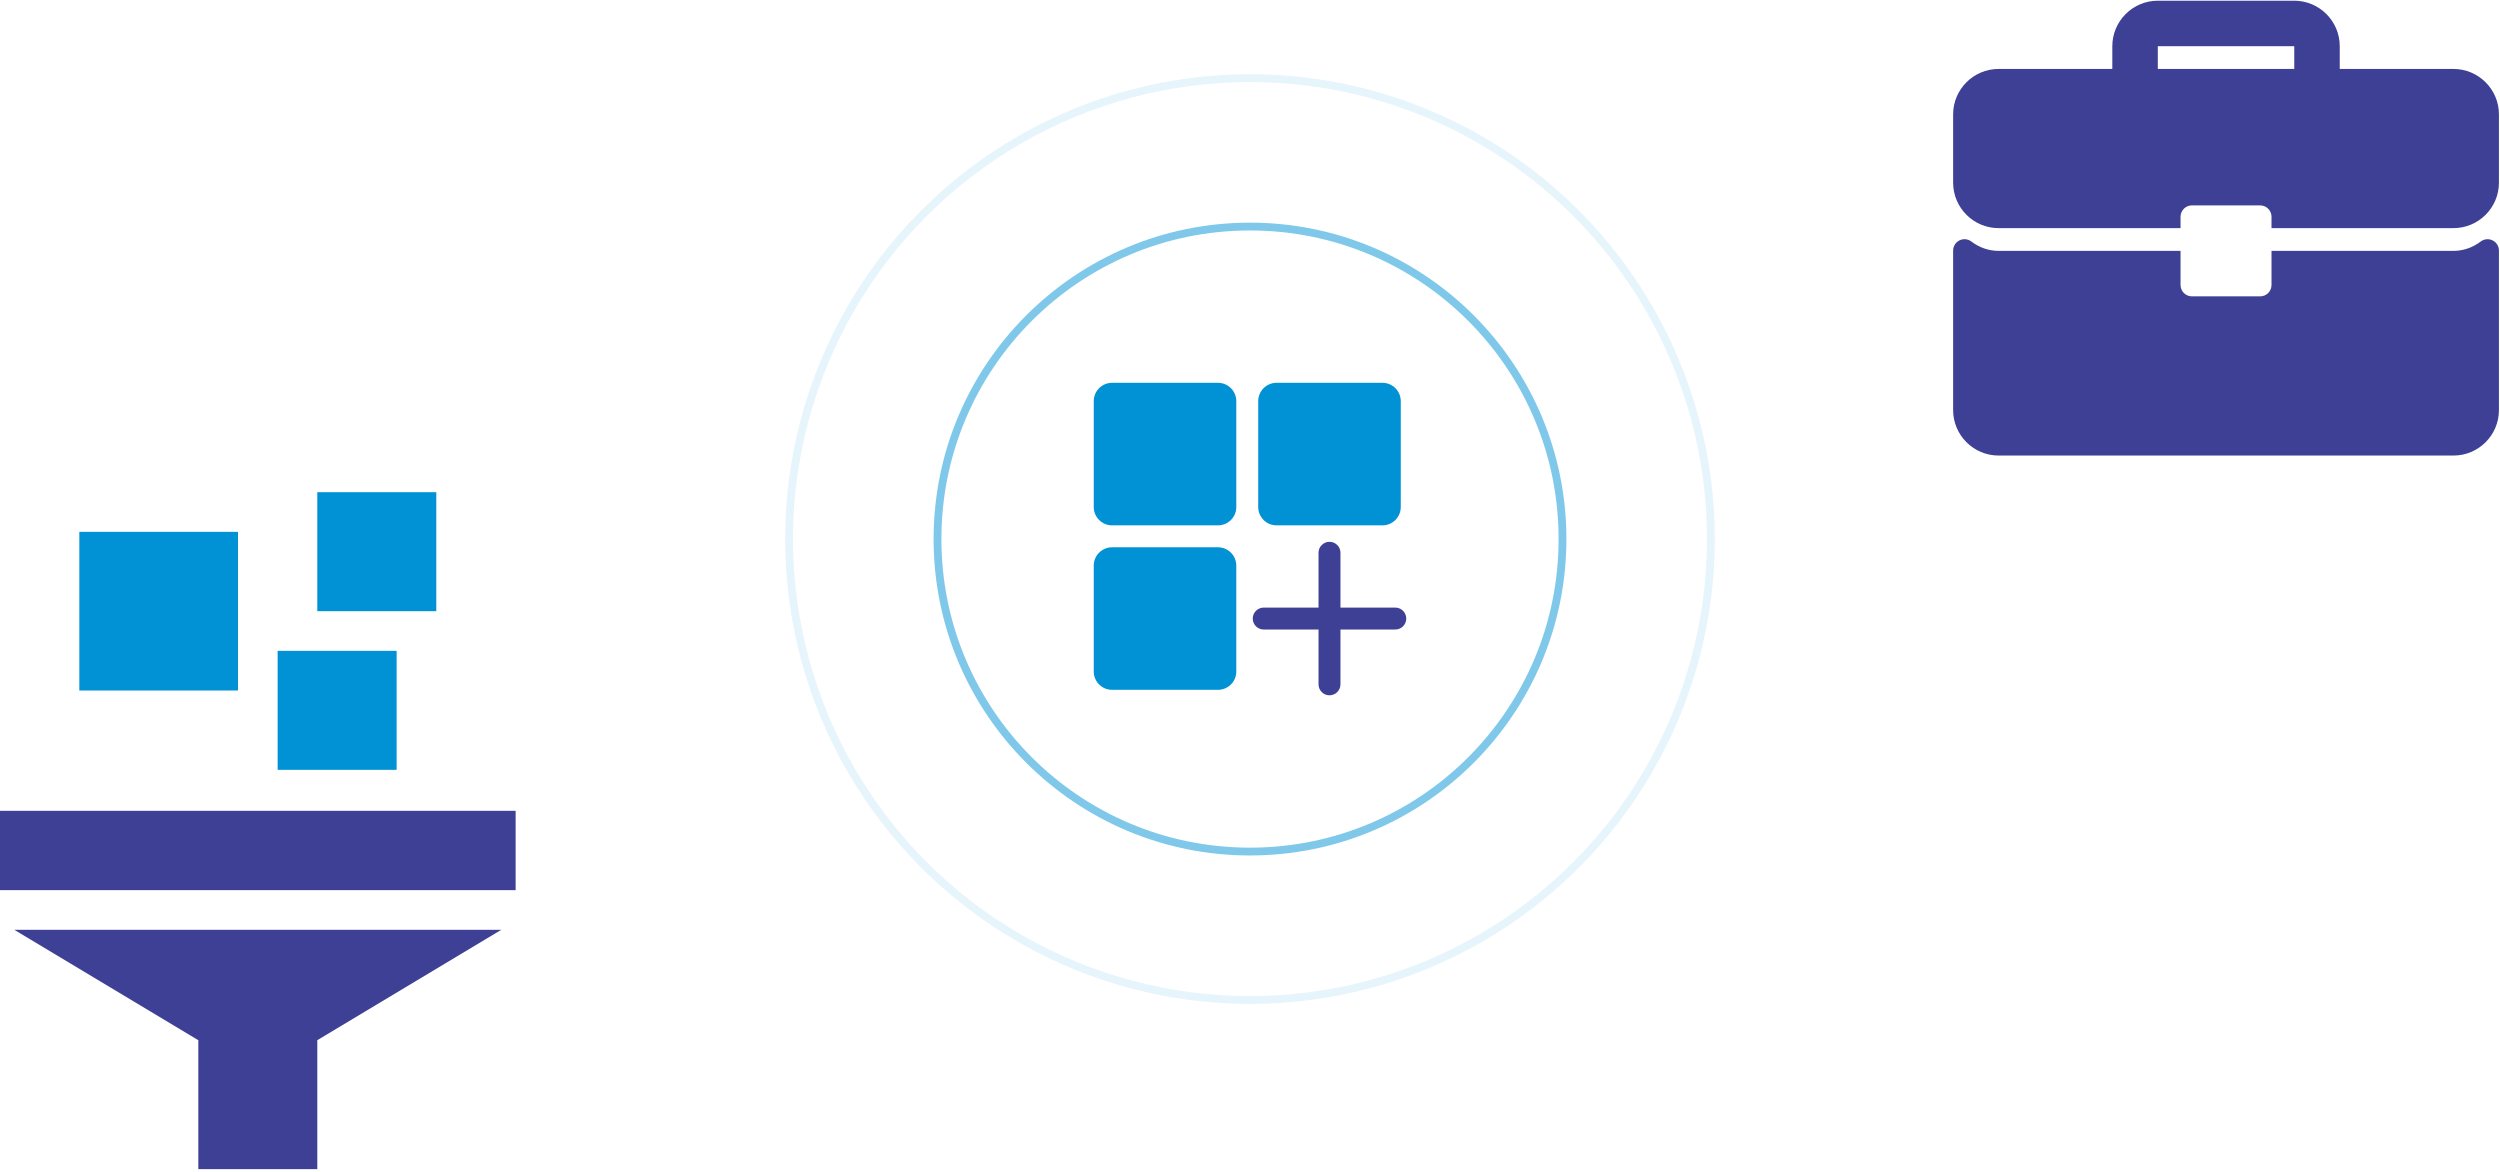 <?xml version="1.0" encoding="UTF-8"?>
<svg width="320px" height="150px" viewBox="0 0 320 150" version="1.1" xmlns="http://www.w3.org/2000/svg" xmlns:xlink="http://www.w3.org/1999/xlink">
    <!-- Generator: sketchtool 52.5 (67469) - http://www.bohemiancoding.com/sketch -->
    <title>CC39DE6A-EE85-4A52-966B-6F3C303B6D56</title>
    <desc>Created with sketchtool.</desc>
    <g id="Front-pages" stroke="none" stroke-width="1" fill="none" fill-rule="evenodd">
        <g id="scale-capacity-strategy" transform="translate(-807, -2830)">
            <g id="6-retain" transform="translate(807, 2830)">
                <g transform="translate(250, 0)" fill="#3E4095" fill-rule="nonzero" id="Combined-Shape">
                    <path d="M64.042,8.824 C67.253,8.824 69.864,11.435 69.864,14.646 L69.864,23.379 C69.864,26.59 67.253,29.201 64.042,29.201 L40.754,29.201 L40.754,27.745 C40.754,26.941 40.103,26.29 39.298,26.29 L30.565,26.29 C29.761,26.29 29.11,26.941 29.11,27.745 L29.11,29.201 L5.822,29.201 C2.611,29.201 0,26.59 0,23.379 L0,14.646 C0,11.435 2.611,8.824 5.822,8.824 L20.377,8.824 L20.377,5.913 C20.377,2.702 22.988,0.091 26.199,0.091 L43.665,0.091 C46.876,0.091 49.487,2.702 49.487,5.913 L49.487,8.824 L64.042,8.824 Z M43.665,8.824 L43.665,5.913 L26.199,5.913 L26.199,8.824 L43.665,8.824 Z M69.056,30.771 C69.551,31.017 69.864,31.522 69.864,32.075 L69.864,52.489 C69.864,55.7 67.253,58.311 64.042,58.311 L5.822,58.311 C2.611,58.311 0,55.7 0,52.489 L0,32.075 C0,31.522 0.313,31.017 0.807,30.771 C1.303,30.523 1.895,30.579 2.334,30.915 C3.369,31.698 4.574,32.112 5.822,32.112 L29.11,32.112 L29.11,36.478 C29.11,37.283 29.761,37.934 30.565,37.934 L39.298,37.934 C40.103,37.934 40.754,37.283 40.754,36.478 L40.754,32.112 L64.041,32.112 C65.289,32.112 66.495,31.698 67.53,30.915 C67.967,30.582 68.56,30.525 69.056,30.771 Z"></path>
                </g>
                <g id="priority" transform="translate(0, 63)">
                    <polygon id="Path" fill="#0092D5" points="30.462 25.385 10.154 25.385 10.154 5.077 30.462 5.077"></polygon>
                    <polygon id="Path" fill="#0092D5" points="50.769 35.538 35.538 35.538 35.538 20.308 50.769 20.308"></polygon>
                    <polygon id="Path" fill="#0092D5" points="55.846 15.231 40.615 15.231 40.615 0 55.846 0"></polygon>
                    <polygon id="Path" fill="#3E4095" points="0 40.785 66 40.785 66 50.938 0 50.938"></polygon>
                    <polygon id="Path" fill="#3E4095" points="1.834 56.015 25.385 70.145 25.385 86.646 40.615 86.646 40.615 70.145 64.166 56.015"></polygon>
                </g>
                <g id="Group-2-Copy-4" transform="translate(101, 10)" stroke="#0092D5">
                    <circle id="Oval-2" opacity="0.5" cx="59" cy="59" r="40"></circle>
                    <circle id="Oval-2" opacity="0.1" cx="59" cy="59" r="59"></circle>
                </g>
                <g id="Group-8" transform="translate(140, 49)">
                    <path d="M15.902,0 L2.344,0 C1.051,0 0,1.051 0,2.344 L0,15.902 C0,17.194 1.051,18.246 2.344,18.246 L15.902,18.246 C17.194,18.246 18.246,17.194 18.246,15.902 L18.246,2.344 C18.246,1.051 17.194,0 15.902,0 Z" id="Path" fill="#0092D5"></path>
                    <path d="M23.396,18.246 L36.954,18.246 C38.247,18.246 39.298,17.194 39.298,15.902 L39.298,2.344 C39.298,1.051 38.247,0 36.954,0 L23.396,0 C22.104,0 21.053,1.051 21.053,2.344 L21.053,15.902 C21.053,17.194 22.104,18.246 23.396,18.246 Z" id="Path" fill="#0092D5"></path>
                    <path d="M15.902,21.053 L2.344,21.053 C1.051,21.053 0,22.104 0,23.396 L0,36.954 C0,38.247 1.051,39.298 2.344,39.298 L15.902,39.298 C17.194,39.298 18.246,38.247 18.246,36.954 L18.246,23.396 C18.246,22.104 17.194,21.053 15.902,21.053 Z" id="Path" fill="#0092D5"></path>
                    <path d="M38.596,28.772 L31.579,28.772 L31.579,21.754 C31.579,20.98 30.95,20.351 30.175,20.351 C29.401,20.351 28.772,20.98 28.772,21.754 L28.772,28.772 L21.754,28.772 C20.98,28.772 20.351,29.401 20.351,30.175 C20.351,30.95 20.98,31.579 21.754,31.579 L28.772,31.579 L28.772,38.596 C28.772,39.371 29.401,40 30.175,40 C30.95,40 31.579,39.371 31.579,38.596 L31.579,31.579 L38.596,31.579 C39.371,31.579 40,30.95 40,30.175 C40,29.401 39.371,28.772 38.596,28.772 Z" id="Path" fill="#3E4095"></path>
                </g>
            </g>
        </g>
    </g>
</svg>